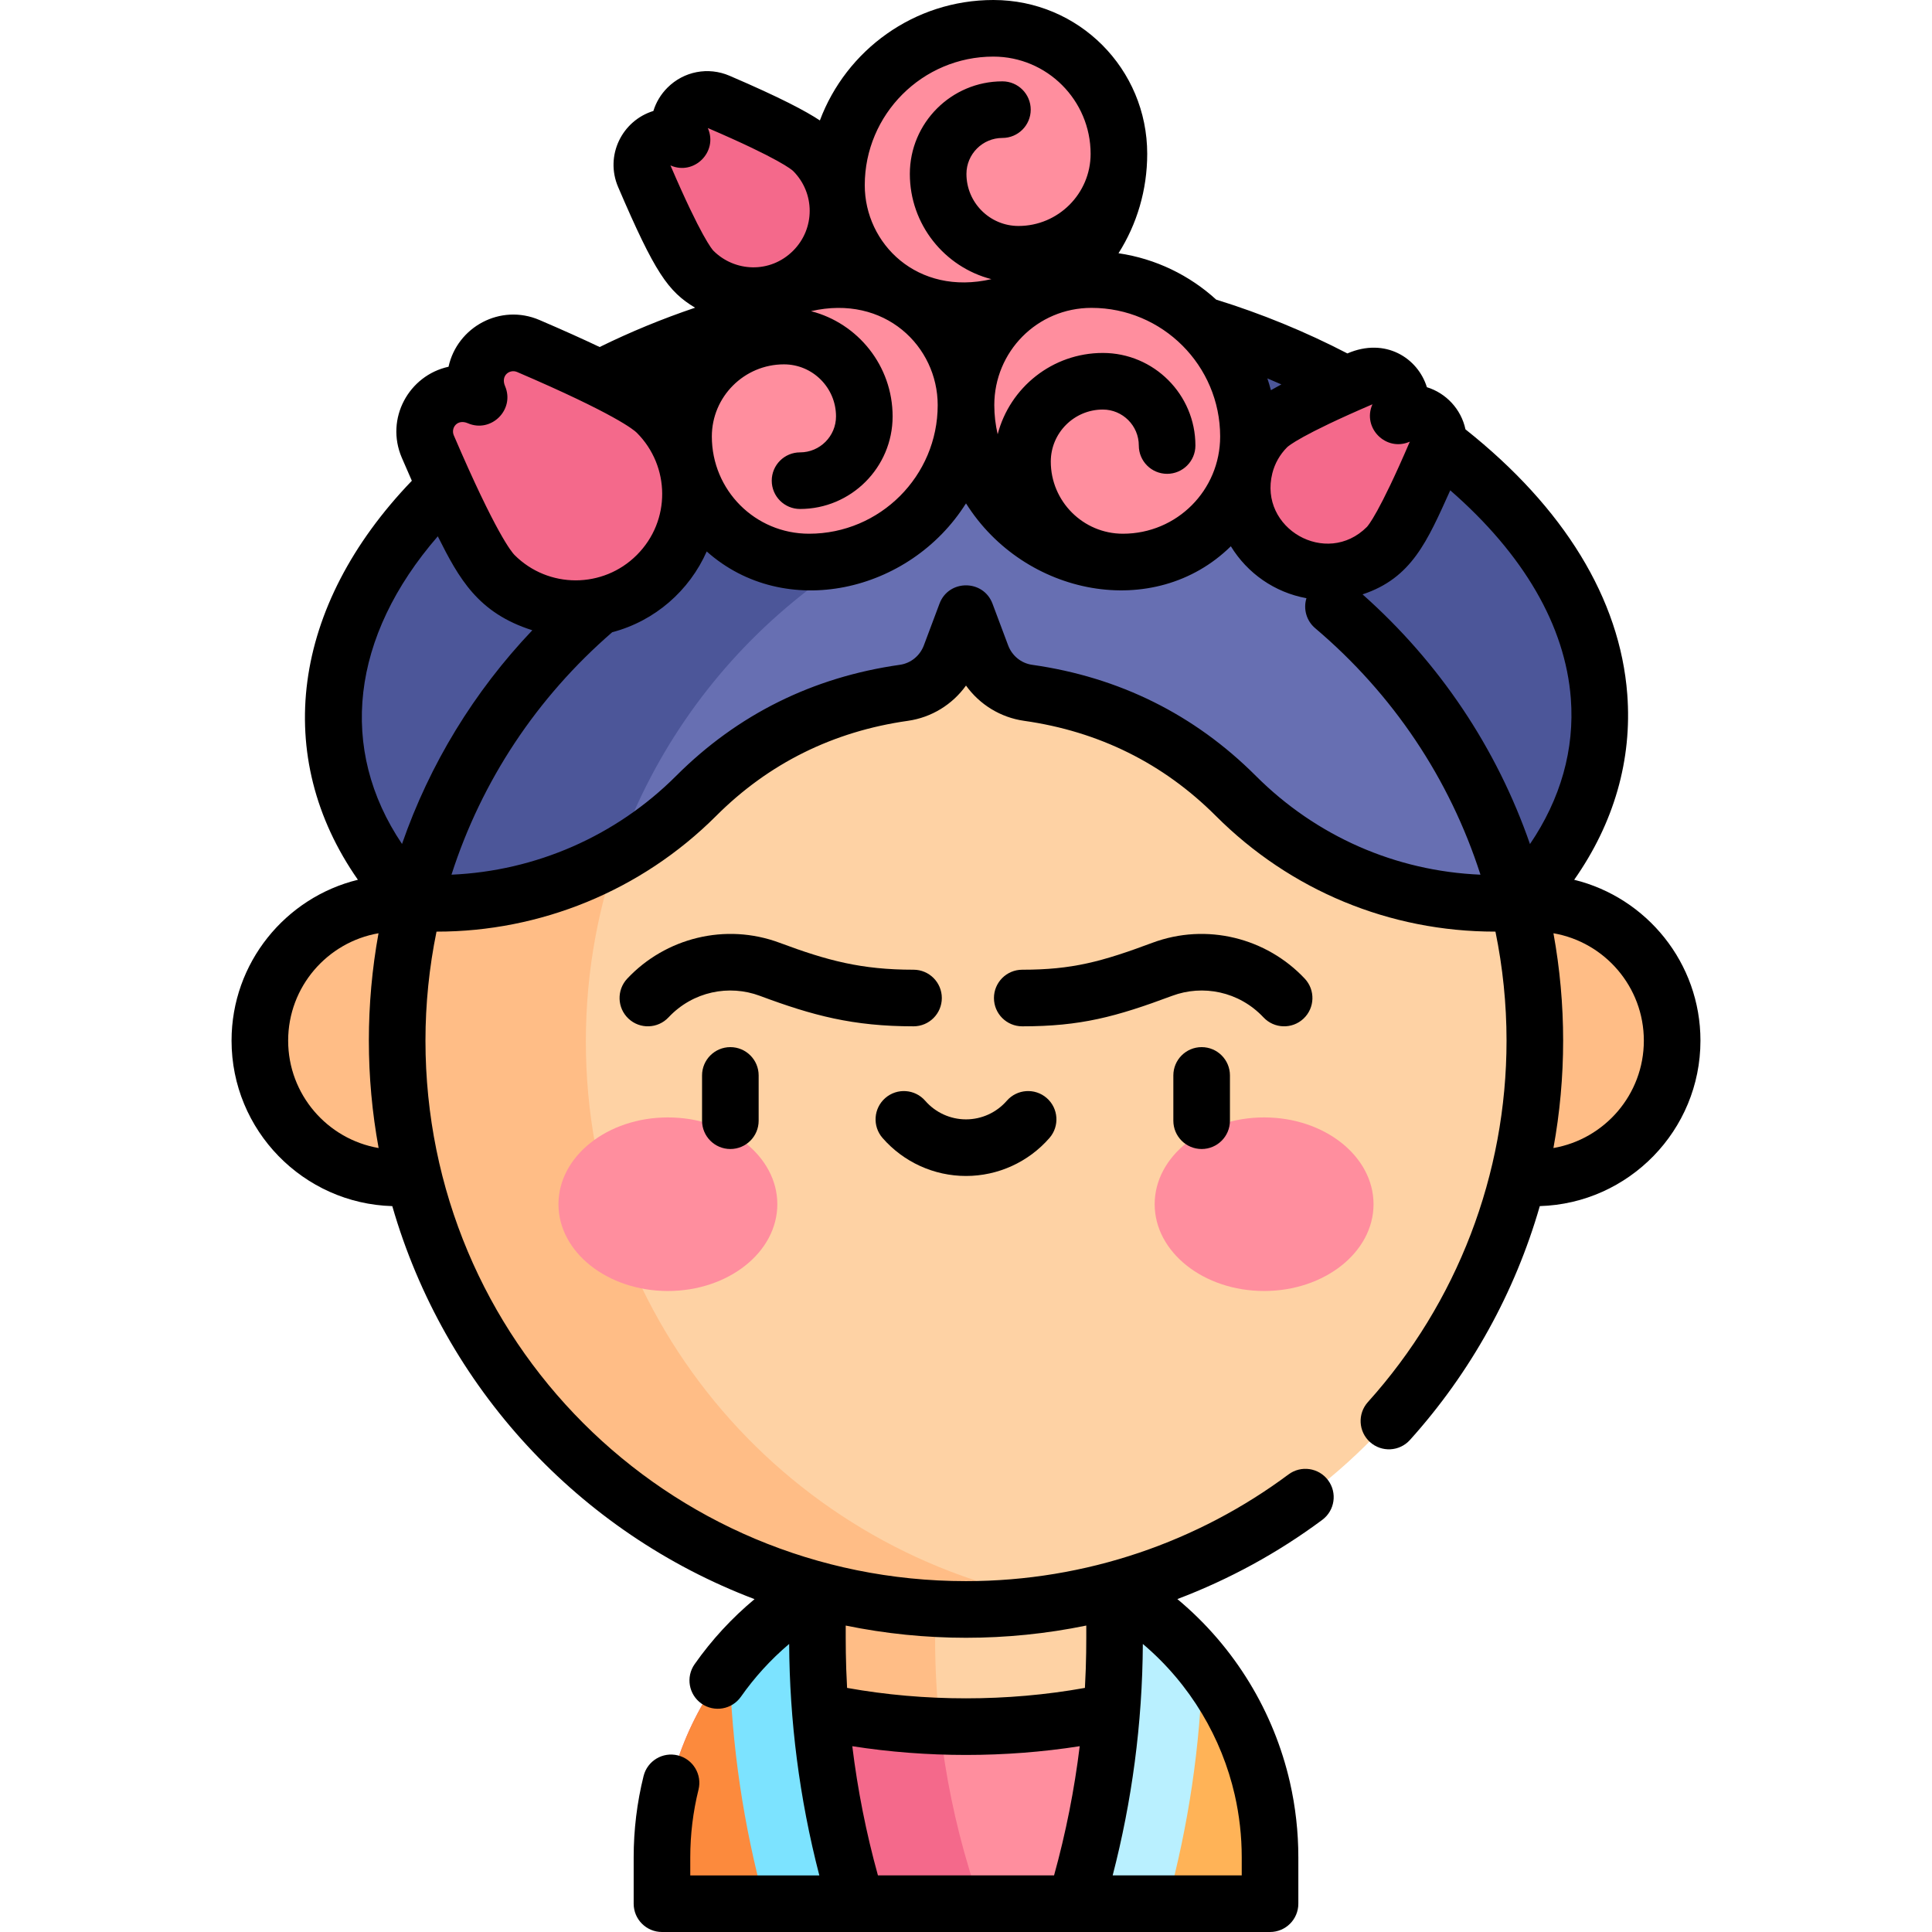 <svg id="Capa_1" enable-background="new 0 0 512 512" height="512" viewBox="0 0 512 512" width="512" xmlns="http://www.w3.org/2000/svg"><g><path d="m407.348 143.613c-8.53-11.626-21.154-23.203-36.784-33.422-25.405-16.611-58.919-29.788-96.951-32.226l-17.335-11.759-17.335 12.076c-12.256.785-24.042 2.653-35.24 5.38-23.55 5.735-44.493 15.271-61.711 26.529-15.63 10.22-28.254 21.797-36.784 33.422-26.017 34.004-19.138 70.672 5.033 95.778h146.036 146.036c24.172-25.106 31.052-61.774 5.035-95.778z" fill="#4c5699"/><g><g><path d="m318.833 441.394c-11.591-14.555-28.038-25.017-46.838-28.853-5.171-1.055-10.52-1.609-15.995-1.609-25.38 0-48.053 11.903-62.832 30.462-11.092 13.928-17.74 31.603-17.74 50.817v12.289h80.572 80.572v-12.289c0-6.277-.71-12.39-2.052-18.262-2.766-12.101-8.219-23.177-15.687-32.555z" fill="#ff8e9e"/><path d="m297.081 453.037c8.405-1.938 16.719-4.517 24.747-7.633-.961-1.371-1.955-2.702-2.996-4.01-11.591-14.556-28.038-25.017-46.838-28.853-5.171-1.055-10.52-1.609-15.995-1.609-25.38 0-48.053 11.903-62.832 30.462-1.04 1.306-2.037 2.64-2.998 4.01 8.025 3.114 16.348 5.696 24.75 7.634 26.489 6.106 55.67 6.109 82.162-.001z" fill="#fed2a4"/><path d="m249.091 457.477c-11.598-.422-23.119-1.892-34.171-4.439-8.396-1.936-16.731-4.523-24.75-7.634-1.485 2.124-2.866 4.321-4.151 6.586-6.731 11.868-10.591 25.596-10.591 40.221v12.289h19.179 61.393 3.607l-2.735-9.036c-3.76-12.424-6.361-25.133-7.781-37.987z" fill="#f4698b"/><path d="m249.091 457.477c-.85-7.693-1.278-15.437-1.278-23.203v-22.916c-22.036 2.255-41.476 13.499-54.645 30.037-1.038 1.303-2.041 2.642-2.998 4.01 8.019 3.111 16.354 5.698 24.75 7.634 11.051 2.546 22.573 4.016 34.171 4.438z" fill="#ffbd86"/></g><g><path d="m193.167 441.394c-11.092 13.928-17.74 31.603-17.74 50.817v12.289h51.593c-6.893-22.772-10.396-46.434-10.396-70.226v-12.954c-9.037 5.129-17 11.966-23.457 20.074z" fill="#fc8a3d"/><path d="m318.833 441.394c11.092 13.928 17.74 31.603 17.74 50.817v12.289h-51.593c6.893-22.772 10.396-46.434 10.396-70.226v-12.954c9.037 5.129 17 11.966 23.457 20.074z" fill="#ffb357"/></g><g><path d="m193.333 441.187c.557 21.413 3.695 42.655 9.356 63.313h24.332c-6.893-22.772-10.396-46.434-10.396-70.226v-12.954c-8.963 5.086-16.865 11.848-23.292 19.867z" fill="#7ce3ff"/><path d="m318.668 441.188c-6.428-8.019-14.33-14.781-23.291-19.868v12.954c0 23.792-3.503 47.455-10.396 70.226h24.331c5.66-20.658 8.799-41.9 9.356-63.312z" fill="#b9f0ff"/></g></g><g><path d="m406.748 239.391h-301.496c-20.096 0-36.388 16.291-36.388 36.387s16.291 36.388 36.388 36.388h301.496c20.096 0 36.388-16.291 36.388-36.388s-16.292-36.387-36.388-36.387z" fill="#ffbd86"/><g><path d="m402.314 239.391c-14.318-57.716-61.889-102.323-121.209-112.268-8.165-1.369-16.55-2.093-25.105-2.093s-16.939.724-25.104 2.093c-59.32 9.945-106.904 54.552-121.222 112.268-2.893 11.66-4.422 23.832-4.422 36.387 0 74.702 54.339 136.701 125.644 148.656 8.166 1.369 16.55 2.093 25.104 2.093s16.939-.724 25.105-2.093c71.305-11.955 125.643-73.954 125.643-148.656 0-12.555-1.541-24.727-4.434-36.387z" fill="#fed2a4"/><path d="m155.258 275.988c0-74.834 54.437-136.945 125.847-148.865-8.165-1.369-16.55-2.093-25.105-2.093s-16.939.724-25.104 2.093c-59.32 9.945-106.904 54.552-121.222 112.268-2.893 11.66-4.422 23.832-4.422 36.387 0 74.702 54.339 136.701 125.644 148.656 8.166 1.369 16.55 2.093 25.104 2.093s16.939-.724 25.105-2.093c-71.41-11.92-125.847-73.614-125.847-148.446z" fill="#ffbd86"/></g><g><path d="m281.105 127.123c-8.165-1.369-16.55-2.093-25.105-2.093s-16.939.724-25.104 2.093c-59.32 9.945-106.904 54.552-121.222 112.268h6.131c16.829 0 33.206-4.379 47.62-12.492 7.651-4.307 14.749-9.664 21.065-15.98 14.527-14.527 32.787-24.162 55.051-27.316 5.612-.795 10.324-4.637 12.315-9.944l4.144-11.051 4.144 11.051c1.99 5.308 6.702 9.149 12.315 9.944 22.265 3.154 40.524 12.789 55.051 27.316 18.217 18.216 42.923 28.473 68.685 28.473h6.119c-14.317-57.717-61.889-102.324-121.209-112.269z" fill="#676fb2"/><path d="m281.105 127.123c-8.165-1.369-16.55-2.093-25.105-2.093s-16.939.724-25.104 2.093c-59.32 9.945-106.904 54.552-121.222 112.268h6.131c16.829 0 33.196-4.373 47.61-12.487 17.739-51.623 62.68-90.598 117.69-99.781z" fill="#4c5699"/></g></g><g><g><g><ellipse cx="177" cy="319.127" fill="#ff8e9e" rx="29" ry="23"/></g><g><ellipse cx="335" cy="319.127" fill="#ff8e9e" rx="29" ry="23"/></g></g></g><g><path d="m221.921 53.258c-.566-4.841-2.714-9.532-6.428-13.246-3.229-3.229-14.945-8.682-25.13-13.051-6.159-2.642-12.393 3.588-9.752 9.747.039.091.079.183.118.275-.092-.039-.183-.079-.275-.118-6.159-2.642-12.389 3.593-9.747 9.752 4.369 10.185 9.822 21.902 13.051 25.13 6.488 6.488 15.973 8.201 24.011 5.081l48.231 30.528 17.613-29.392z" fill="#f4698b"/><g fill="#ff8e9e"><path d="m222.731 74.088c-5.27 0-10.323.953-14.963 2.741-15.58 6.005-26.623 21.148-26.623 38.845 0 2.742.332 5.406.957 7.955 3.566 14.532 16.68 25.314 32.312 25.314 22.967 0 41.586-18.619 41.586-41.586 0-12.491-6.876-23.387-17.057-29.075-4.795-2.68-10.328-4.194-16.212-4.194z"/><path d="m297.586 148.942c-22.967 0-41.586-18.619-41.586-41.586 0-12.722 7.121-23.795 17.613-29.392 4.661-2.486 10.004-3.877 15.656-3.877 22.967 0 41.586 18.619 41.586 41.586 0 2.741-.331 5.404-.956 7.952-3.566 14.534-16.68 25.317-32.313 25.317"/><path d="m296.524 40.769c0 16.26-9.311 30.359-22.911 37.196-5.61 2.82-11.967 4.39-18.674 4.39-5.795 0-11.251-1.468-15.995-4.073-9.142-5.02-15.673-14.221-17.022-25.023-.171-1.367-.251-2.759-.251-4.172 0-22.967 18.619-41.586 41.586-41.586 18.373-.001 33.267 14.894 33.267 33.268"/></g><path d="m126.791 104.903c.053.124.106.248.16.373-.124-.053-.249-.107-.373-.16-8.347-3.58-16.789 4.869-13.209 13.215 5.92 13.803 13.311 29.68 17.686 34.056 11.876 11.876 31.131 11.876 43.007 0 7.797-7.797 10.481-18.776 8.04-28.758-1.277-5.222-3.961-10.169-8.04-14.248-4.376-4.376-20.253-11.766-34.056-17.686-8.346-3.581-16.795 4.861-13.215 13.208z" fill="#f4698b"/><path d="m370.682 109.915c-.039.092-.079.183-.118.275.092-.039.183-.079.275-.118 6.159-2.642 12.389 3.593 9.747 9.752-4.369 10.185-9.822 21.902-13.051 25.131-8.763 8.763-22.972 8.763-31.735 0-5.782-5.782-7.749-13.934-5.902-21.329.953-3.813 2.92-7.425 5.902-10.406 3.229-3.229 14.945-8.682 25.13-13.051 6.159-2.642 12.393 3.587 9.752 9.746z" fill="#f4698b"/></g><g><path d="m186.051 285v12c0 4.142 3.358 7.5 7.5 7.5s7.5-3.358 7.5-7.5v-12c0-4.142-3.358-7.5-7.5-7.5s-7.5 3.358-7.5 7.5z"/><path d="m310.949 285v12c0 4.142 3.358 7.5 7.5 7.5s7.5-3.358 7.5-7.5v-12c0-4.142-3.358-7.5-7.5-7.5s-7.5 3.358-7.5 7.5z"/><path d="m256 311.644c8.478 0 16.54-3.671 22.119-10.073 2.721-3.123 2.396-7.86-.727-10.582-3.123-2.721-7.861-2.396-10.582.727-2.729 3.132-6.669 4.929-10.81 4.929s-8.081-1.796-10.81-4.929c-2.721-3.123-7.459-3.447-10.582-.727-3.123 2.722-3.448 7.459-.727 10.582 5.579 6.401 13.641 10.073 22.119 10.073z"/><path d="m417.177 233.153c10.556-15.035 15.394-31.806 14.065-49.187-1.929-25.219-16.736-49.429-42.877-70.183-1.149-5.382-5.159-9.609-10.226-11.171-2.379-7.725-10.987-13.296-21.068-8.948-11.091-5.756-22.758-10.542-34.761-14.257-7.061-6.439-16.003-10.844-25.894-12.293 4.887-7.706 7.607-16.779 7.607-26.346.001-22.479-18.106-40.768-40.767-40.768-21.028 0-39.004 13.295-45.981 31.918-3.667-2.442-10.416-6.041-23.956-11.849-5.642-2.42-12.095-1.178-16.438 3.164-1.772 1.772-3.028 3.897-3.729 6.174-8.318 2.562-12.91 11.838-9.338 20.167 9.754 22.741 13.239 27.666 20.391 31.97-8.698 2.94-17.169 6.426-25.291 10.419-4.33-2.058-9.568-4.424-15.951-7.161-10.36-4.443-21.795 1.86-24.098 12.388-10.526 2.303-16.833 13.734-12.388 24.098.932 2.172 1.816 4.199 2.664 6.117-31.993 33.295-37.073 73.144-14.293 105.744-19.193 4.685-33.485 22.016-33.485 42.631 0 23.767 18.993 43.168 42.596 43.855 13.818 47.907 49.374 86.465 96.003 104.153-5.991 4.993-11.328 10.747-15.885 17.242-2.38 3.39-1.561 8.068 1.83 10.447 3.387 2.379 8.067 1.561 10.447-1.83 3.529-5.025 7.787-9.762 12.78-13.988.111 20.123 2.656 40.765 7.995 61.343h-34.203v-4.789c0-6.066.734-12.099 2.183-17.931.999-4.02-1.451-8.088-5.471-9.086-4.018-1-8.088 1.451-9.086 5.471-1.742 7.014-2.625 14.263-2.625 21.546v12.287c0 4.142 3.358 7.5 7.5 7.5h161.145c4.143 0 7.5-3.358 7.5-7.5v-12.289c0-6.726-.754-13.432-2.24-19.933-4.225-18.481-14.467-35.727-29.82-48.507 13.675-5.184 26.653-12.246 38.408-20.997 3.322-2.474 4.011-7.172 1.537-10.495-2.472-3.323-7.172-4.011-10.494-1.538-23.795 17.715-53.496 28.276-85.464 28.276-79.463 0-143.248-63.891-143.248-143.239 0-9.744.993-19.432 2.928-28.888h.125c27.2 0 54.013-10.694 73.988-30.67 13.913-13.913 31.005-22.389 50.8-25.193 6.269-.888 11.796-4.319 15.407-9.347 3.611 5.028 9.138 8.459 15.407 9.347 19.795 2.804 36.887 11.28 50.8 25.193 19.778 19.777 46.054 30.669 73.989 30.669h.114c1.942 9.477 2.939 19.166 2.939 28.888-.001 35.45-13.051 69.47-36.746 95.792-2.771 3.079-2.522 7.821.557 10.592 3.078 2.771 7.821 2.522 10.592-.556 16.166-17.958 27.84-39.161 34.411-61.974 23.594-.699 42.574-20.095 42.574-43.854 0-20.605-14.278-37.93-33.459-42.624zm-137.839 263.847h-46.675c-3.117-11.246-5.386-22.686-6.797-34.239 9.865 1.544 20.001 2.319 30.137 2.319 10.135 0 20.27-.775 30.133-2.319-1.412 11.553-3.681 22.993-6.798 34.239zm23.526-61.338c12.671 10.718 20.929 25.018 24.345 39.96 1.236 5.406 1.863 10.987 1.863 16.589v4.789h-34.203c5.064-19.519 7.877-40.125 7.995-61.338zm-78.74-4.87c10.534 2.159 21.19 3.235 31.876 3.235 10.629 0 21.273-1.062 31.876-3.239 0 4.276.042 9.239-.362 16.524-20.518 3.685-42.505 3.686-63.028 0-.403-7.26-.362-12.198-.362-16.52zm139.587-323.652-.022.052c-2.715 6.226 3.618 12.568 9.843 9.886l.087-.036c-8.163 19.008-11.082 22.298-11.386 22.609-10.711 10.709-28.711.416-25.058-14.208 0-.001 0-.001 0-.002.651-2.608 2.01-5 3.926-6.917.313-.306 3.599-3.221 22.61-11.384zm-24.138-5.27c-1.031.549-1.951 1.06-2.771 1.535-.274-1.06-.594-2.1-.936-3.13 1.241.52 2.478 1.049 3.707 1.595zm-16.219 13.803c0 14.229-11.449 25.769-25.769 25.769-10.54 0-19.115-8.575-19.115-19.115 0-7.605 6.187-13.792 13.792-13.792 5.257 0 9.534 4.277 9.534 9.534 0 4.142 3.358 7.5 7.5 7.5s7.5-3.358 7.5-7.5c0-13.528-11.006-24.534-24.534-24.534-13.375 0-24.648 9.168-27.868 21.55-.579-2.485-.895-5.07-.895-7.728 0-14.116 11.314-25.769 25.769-25.769 18.795 0 34.086 15.29 34.086 34.085zm-60.098-100.673c14.209 0 25.769 11.56 25.769 25.769 0 10.54-8.575 19.115-19.115 19.115-7.605 0-13.792-6.187-13.792-13.792 0-5.257 4.277-9.534 9.534-9.534 4.142 0 7.5-3.358 7.5-7.5s-3.358-7.5-7.5-7.5c-13.528 0-24.534 11.006-24.534 24.534 0 13.397 9.198 24.686 21.611 27.885-19.639 4.533-33.558-9.427-33.558-24.891-.001-18.795 15.29-34.086 34.085-34.086zm-14.756 92.356c0 18.795-15.291 34.085-34.086 34.085-14.341 0-25.769-11.561-25.769-25.769 0-10.54 8.575-19.115 19.115-19.115 7.604 0 13.792 6.187 13.792 13.792 0 5.257-4.276 9.534-9.533 9.534-4.142 0-7.5 3.358-7.5 7.5s3.358 7.5 7.5 7.5c13.528 0 24.533-11.006 24.533-24.534 0-13.402-9.205-24.695-21.624-27.888 19.594-4.512 33.572 9.382 33.572 24.895zm-70.822-63.521.083.036c6.217 2.679 12.533-3.642 9.855-9.855l-.037-.087c19.009 8.163 22.298 11.082 22.61 11.387 5.851 5.851 5.85 15.279 0 21.129-6.108 6.108-15.502 5.626-21.127.001-.305-.313-3.221-3.599-11.384-22.611zm-53.707 68.323c6.205 2.69 12.536-3.61 9.877-9.83-1.218-2.839 1.24-4.582 3.203-3.741 26.021 11.161 30.979 15.367 31.709 16.098 8.84 8.839 9.105 23.294 0 32.399-8.953 8.953-23.446 8.954-32.4 0-.73-.73-4.937-5.69-16.097-31.709-.845-1.971.917-4.415 3.708-3.217zm-47.607 163.62c0-14.244 10.365-26.104 23.947-28.456-1.697 9.348-2.559 18.881-2.559 28.456 0 9.601.879 19.124 2.587 28.461-13.595-2.34-23.975-14.207-23.975-28.461zm30.174-52.122c-16.95-25.167-13.573-54.939 9.483-81.53 5.623 11.207 10.637 20.332 25.049 24.896-15.47 16.279-27.181 35.478-34.532 56.634zm226.275-18.041c-16.265-16.264-36.217-26.168-59.303-29.438-2.874-.407-5.305-2.381-6.344-5.152l-4.144-11.05c-2.427-6.471-11.618-6.473-14.045 0l-4.144 11.05c-1.039 2.771-3.47 4.745-6.344 5.152-23.087 3.27-43.039 13.175-59.303 29.438-16.009 16.008-37.309 25.22-59.54 26.183 7.997-24.885 22.581-46.92 42.597-64.254 11.359-2.98 20.474-11.064 25.044-21.403 20.706 18.428 53.809 10.968 68.712-12.753 15.452 24.596 49.916 31.308 70.188 11.375 4.376 7.15 11.58 12.221 20.035 13.766-.864 2.786-.05 5.943 2.316 7.948 20.643 17.489 35.641 39.928 43.802 65.321-22.481-.948-43.496-10.152-59.527-26.183zm72.647 18.069c-8.837-25.445-23.974-48.061-44.371-66.171 13.054-4.312 17.16-14.115 23.243-27.574 19.478 16.985 30.481 35.911 31.954 55.171 1.03 13.477-2.699 26.609-10.826 38.574zm6.214 80.553c1.699-9.323 2.574-18.842 2.574-28.458 0-9.559-.865-19.092-2.569-28.458 13.587 2.348 23.956 14.211 23.956 28.457.001 14.249-10.372 26.113-23.961 28.459z"/><path d="m242.092 271.985c4.142 0 7.5-3.358 7.5-7.5s-3.358-7.5-7.5-7.5c-13.823 0-22.792-2.403-35.477-7.134-14.389-5.367-30.268-1.279-40.391 9.5-2.835 3.02-2.687 7.766.333 10.602 3.021 2.837 7.767 2.685 10.602-.333 6.49-6.911 16.086-8.746 24.213-5.715 14.048 5.24 24.698 8.08 40.72 8.08z"/><path d="m334.84 269.619c2.836 3.02 7.583 3.169 10.602.334 3.02-2.835 3.169-7.582.334-10.602-10.124-10.782-26.004-14.866-40.391-9.5-13.486 5.031-21.257 7.134-34.477 7.134-4.142 0-7.5 3.358-7.5 7.5s3.358 7.5 7.5 7.5c15.452 0 24.741-2.493 39.719-8.081 8.105-3.022 17.702-1.218 24.213 5.715z"/></g></g></svg>